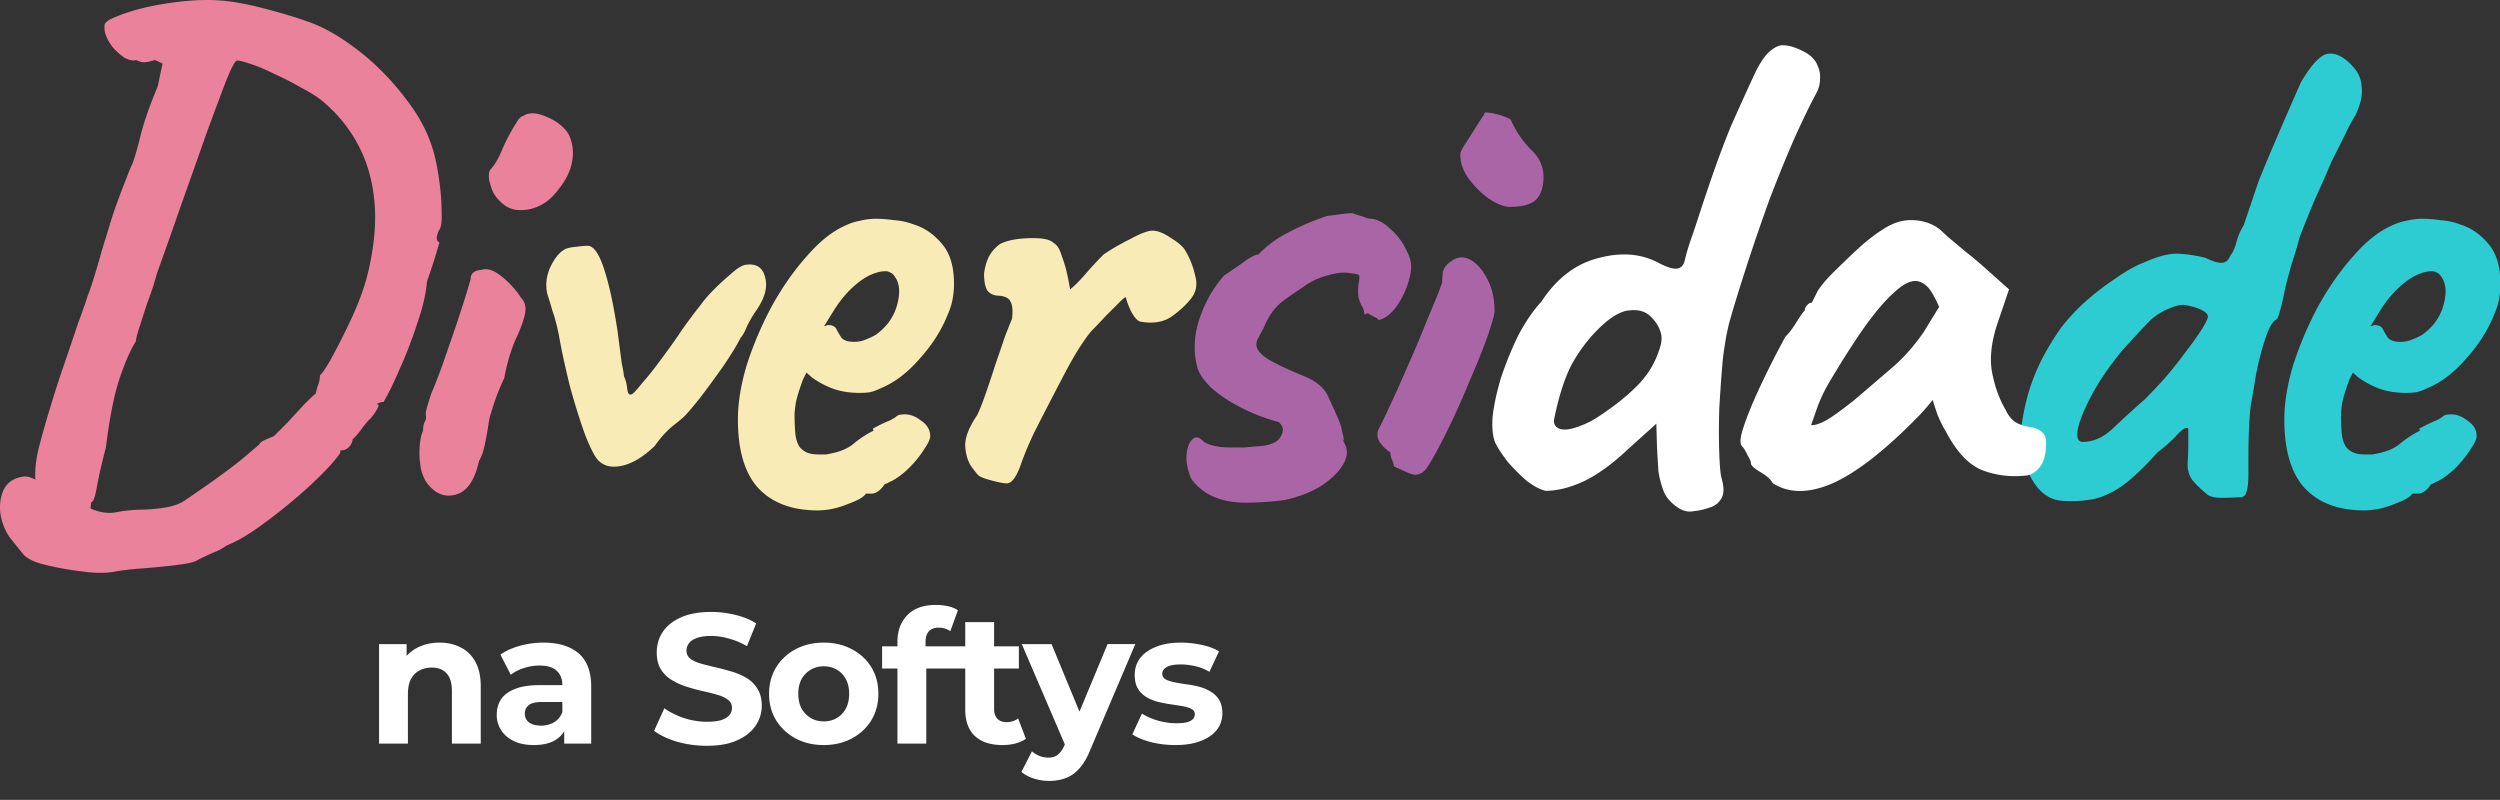 <svg width="622" height="199" fill="none" xmlns="http://www.w3.org/2000/svg"><rect width="100%" height="100%" fill="#333333" stroke="none"/><g clip-path="url('#clip0_5019_4703')"><path d="M588.177 126.986c-6.38 0-11.31-1.856-14.79-5.568-3.364-3.712-5.046-9.396-5.046-17.052 0-4.176.754-8.758 2.262-13.746a89.427 89.427 0 0 1 6.264-14.616c2.668-4.756 5.568-8.874 8.7-12.354 3.132-3.596 6.264-6.09 9.396-7.482a13.55 13.55 0 0 1 3.654-1.218c1.392-.348 2.726-.522 4.002-.522 1.392 0 2.9.116 4.524.348 1.74.116 3.364.464 4.872 1.044 2.668.812 4.988 2.378 6.96 4.698 2.088 2.32 3.132 5.684 3.132 10.092 0 1.16-.116 2.436-.348 3.828a16.277 16.277 0 0 1-1.218 3.828c-1.508 3.828-3.828 7.482-6.96 10.962-3.016 3.48-6.206 5.916-9.57 7.308a13.6 13.6 0 0 1-2.784 1.044 18.48 18.48 0 0 1-2.61.174c-2.436 0-4.64-.348-6.612-1.044a22.594 22.594 0 0 1-5.22-2.784l-1.392-1.218-.87 1.74c-.812 2.204-1.392 4.06-1.74 5.568-.232 1.508-.348 2.61-.348 3.306 0 1.392.058 2.842.174 4.35.116 1.392.464 2.552 1.044 3.48a5.136 5.136 0 0 0 1.74 1.392c.812.348 1.798.522 2.958.522h1.914a22.863 22.863 0 0 0 1.74-.348c2.088-.464 3.77-1.218 5.046-2.262a26.192 26.192 0 0 1 4.35-2.958l.696-.348-.174-.522c1.972-1.044 3.306-1.682 4.002-1.914.696-.348 1.218-.638 1.566-.87.464-.464.986-.696 1.566-.696 1.624-.232 3.19.232 4.698 1.392 1.624 1.044 2.436 2.378 2.436 4.002 0 .696-.522 1.798-1.566 3.306-.928 1.508-2.146 3.016-3.654 4.524-1.392 1.392-2.842 2.494-4.35 3.306-.348.116-.696.29-1.044.522-.348.116-.696.29-1.044.522h.174c-1.044 1.392-2.088 2.088-3.132 2.088h-1.392c-.464.812-1.972 1.682-4.524 2.61-2.552 1.044-5.046 1.566-7.482 1.566Zm9.048-41.934c1.044 0 1.972-.174 2.784-.522a17.961 17.961 0 0 0 2.61-1.218c2.784-1.972 4.582-4.524 5.394-7.656.812-3.132.522-5.51-.87-7.134-.232-.348-.522-.58-.87-.696a2.144 2.144 0 0 0-1.218-.348c-1.276 0-2.726.406-4.35 1.218-1.508.812-3.016 1.972-4.524 3.48s-2.9 3.306-4.176 5.394l-2.262 3.654c.232-.116.406-.174.522-.174.232-.116.406-.174.522-.174 1.044 0 1.74.348 2.088 1.044.348.696.754 1.392 1.218 2.088.58.696 1.624 1.044 3.132 1.044ZM557.493 123.68c-1.74.116-3.364.174-4.872.174-1.392 0-2.494-.232-3.306-.696-2.088-1.74-3.48-3.132-4.176-4.176-.58-1.044-.87-2.204-.87-3.48a68.36 68.36 0 0 0 .174-4.872v-4.002c-.464-.464-1.392.058-2.784 1.566s-3.016 2.958-4.872 4.35c-3.596 4.06-6.786 7.018-9.57 8.874-2.784 1.74-5.336 2.726-7.656 2.958-2.32.348-4.64.406-6.96.174-2.088-.232-3.944-1.276-5.568-3.132-1.508-1.856-2.668-4.118-3.48-6.786-.696-2.668-.928-5.278-.696-7.83.58-4.756 1.624-9.048 3.132-12.876 1.508-3.944 3.77-8.062 6.786-12.354 1.392-1.856 3.248-3.886 5.568-6.09a67.254 67.254 0 0 1 7.83-6.09c2.784-1.972 5.278-3.364 7.482-4.176 3.364-1.508 6.148-2.204 8.352-2.088 2.32.116 4.582.464 6.786 1.044 1.624.812 2.9 1.218 3.828 1.218 1.044 0 1.798-.58 2.262-1.74.696-.928 1.218-2.088 1.566-3.48a13.541 13.541 0 0 1 1.74-4.002l3.828-11.31a658.049 658.049 0 0 1 4.524-10.788c1.74-4.06 3.712-8.584 5.916-13.572 2.668-4.524 4.93-6.902 6.786-7.134 1.972-.232 4.002.812 6.09 3.132 1.392 1.392 2.146 3.132 2.262 5.22.232 1.972-.29 4.292-1.566 6.96-.812 1.276-1.682 2.9-2.61 4.872l-3.306 6.612a307.572 307.572 0 0 1-4.002 9.048 347.766 347.766 0 0 0-4.002 9.918c-.464 1.856-1.102 4.002-1.914 6.438a146.183 146.183 0 0 0-1.74 6.612 57.791 57.791 0 0 1-1.218 5.22c-.348 1.508-.754 2.262-1.218 2.262-.928.812-1.798 2.552-2.61 5.22a76.396 76.396 0 0 0-2.088 8.178c-.464 2.9-.87 5.278-1.218 7.134-.232 1.392-.406 3.364-.522 5.916a150.035 150.035 0 0 0-.174 7.134v4.524c0 2.204-.174 3.77-.522 4.698-.232.812-.696 1.218-1.392 1.218Zm-39.324-13.746c2.668 0 5.162-1.102 7.482-3.306a276.784 276.784 0 0 1 8.004-7.308 134.48 134.48 0 0 0 5.394-5.742 110.18 110.18 0 0 0 5.046-6.438c1.624-2.088 2.9-3.886 3.828-5.394.928-1.508 1.392-2.494 1.392-2.958 0-.58-.464-1.102-1.392-1.566-.812-.464-1.798-.812-2.958-1.044-1.16-.348-2.204-.406-3.132-.174-2.784.812-5.046 2.03-6.786 3.654-1.624 1.624-4.002 4.176-7.134 7.656-3.132 3.828-5.626 7.482-7.482 10.962-1.856 3.48-3.016 6.322-3.48 8.526-.348 2.088.058 3.132 1.218 3.132Z" fill="#2DCCD3"/><path d="M441.036 120.199c-.464-.928-1.507-1.856-3.131-2.784-1.508-.928-2.262-1.624-2.262-2.088 0-.464-.29-1.16-.87-2.088-.464-1.044-.928-1.798-1.392-2.262-.58-.696-.407-2.378.521-5.046.928-2.784 2.321-6.148 4.177-10.092a234.258 234.258 0 0 1 6.09-12.006c.928-.928 1.856-2.146 2.784-3.654.928-1.508 1.623-2.494 2.087-2.958 0-.464.174-.87.522-1.218.349-.464.755-.696 1.219-.696l1.392-2.784c.232-.464.927-1.392 2.087-2.784 1.276-1.392 2.785-2.9 4.525-4.524 1.74-1.74 3.48-3.364 5.22-4.872 1.856-1.508 3.364-2.61 4.524-3.306 2.436-1.624 4.93-2.378 7.482-2.262 2.668.116 4.93.928 6.786 2.436.348.348 1.102 1.044 2.262 2.088a330.924 330.924 0 0 1 4.176 3.48 82.518 82.518 0 0 1 4.176 3.48l6.438 5.742-2.958 8.7c-1.509 4.64-1.914 8.7-1.218 12.18.696 3.48 1.798 6.496 3.306 9.048.58 1.276 1.334 2.262 2.262 2.958 1.044.696 2.377 1.16 4.001 1.392.928.116 1.799.464 2.611 1.044.812.58 1.217 1.508 1.217 2.784 0 2.784-.521 4.814-1.565 6.09-.928 1.16-1.973 1.856-3.133 2.088-3.828.464-7.481.058-10.961-1.218-3.48-1.276-6.612-4.582-9.396-9.918-.464-.696-1.102-1.972-1.914-3.828-.696-1.972-1.102-3.248-1.218-3.828a70.893 70.893 0 0 1-1.914 2.262 40.145 40.145 0 0 1-2.088 2.262c-8.236 8.352-15.313 13.804-21.229 16.356-5.8 2.436-10.672 2.378-14.616-.174Zm9.571-14.442c.812.116 2.088-.29 3.828-1.218 1.74-1.044 4.059-2.726 6.96-5.046 3.944-3.364 7.192-6.148 9.744-8.352 2.552-2.204 5.046-5.046 7.482-8.526l3.828-6.264c-1.16-2.668-2.205-4.408-3.133-5.22-.927-.812-1.855-1.218-2.783-1.218-1.508 0-3.306.986-5.394 2.958-2.088 1.856-4.466 4.64-7.134 8.352-2.552 3.596-5.452 8.12-8.7 13.572-1.508 2.552-2.668 5.046-3.48 7.482l-1.218 3.48ZM421.489 127.159c-1.508.348-3.016-.058-4.524-1.218-1.392-1.044-2.378-2.204-2.958-3.48-.696-1.856-1.16-3.596-1.392-5.22a428.18 428.18 0 0 1-.348-5.916l-.174-5.916-7.134 6.438c-3.944 3.712-7.656 6.38-11.136 8.004-3.364 1.508-6.438 2.262-9.222 2.262-1.276-.232-2.842-1.044-4.698-2.436a48.292 48.292 0 0 1-4.872-4.872c-1.392-1.856-2.378-3.364-2.958-4.524-.696-1.624-.928-3.886-.696-6.786.348-2.9 1.044-6.09 2.088-9.57a86.555 86.555 0 0 1 4.176-10.266c1.74-3.364 3.712-6.264 5.916-8.7 3.828-5.8 8.584-9.396 14.268-10.788 5.684-1.508 10.73-1.044 15.138 1.392 2.088 1.044 3.596 1.45 4.524 1.218.928-.232 1.508-.986 1.74-2.262a55.686 55.686 0 0 1 1.566-5.22c.58-1.624 1.392-4.06 2.436-7.308 2.9-8.816 5.394-15.718 7.482-20.706a653.213 653.213 0 0 1 5.916-13.05c1.276-2.668 2.552-4.524 3.828-5.568 1.276-1.044 2.378-1.508 3.306-1.392 1.276 0 2.842.464 4.698 1.392 1.972.928 3.248 2.204 3.828 3.828a6.429 6.429 0 0 1 .522 3.306c0 1.16-.348 2.378-1.044 3.654-1.508 2.784-3.306 6.496-5.394 11.136-1.972 4.524-4.002 9.512-6.09 14.964a537.451 537.451 0 0 0-5.568 16.182c-1.74 5.336-3.19 10.034-4.35 14.094-.696 2.552-1.276 5.8-1.74 9.744a375.853 375.853 0 0 0-.87 12.18c-.116 4.06-.116 7.714 0 10.962.116 3.132.29 5.162.522 6.09.696 2.32.696 4.06 0 5.22-.696 1.16-1.682 1.914-2.958 2.262a15.198 15.198 0 0 1-3.828.87Zm-28.71-21.054c1.624-.58 3.074-1.276 4.35-2.088 1.276-.812 2.784-1.856 4.524-3.132 3.48-2.668 5.974-4.988 7.482-6.96 1.624-1.972 2.9-4.408 3.828-7.308.58-1.74.58-3.248 0-4.524-.464-1.276-1.334-2.494-2.61-3.654-1.276-1.044-2.9-1.45-4.872-1.218-1.972.116-4.234 1.334-6.786 3.654-2.784 2.552-5.162 5.51-7.134 8.874-1.972 3.364-3.596 8.178-4.872 14.442-.232 1.16.174 1.972 1.218 2.436 1.044.464 2.668.29 4.872-.522Z" fill="#fff"/><path d="M352.012 118.111c-.464 0-1.45-.348-2.958-1.044l-2.262-1.044c0-.464-.174-1.044-.522-1.74-.232-.696-.348-1.276-.348-1.74-.812-.464-1.624-1.218-2.436-2.262-.812-1.044-.986-2.204-.522-3.48.696-1.276 1.624-3.19 2.784-5.742a237.187 237.187 0 0 0 4.002-8.873c1.508-3.365 2.9-6.613 4.176-9.745 1.276-3.132 2.378-5.8 3.306-8.004.928-2.32 1.45-3.712 1.566-4.175 0-.465.058-1.276.174-2.436.232-1.16.986-2.146 2.262-2.958 1.508-1.044 3.074-1.102 4.698-.174 1.624.927 3.016 2.552 4.176 4.871 1.16 2.204 1.74 4.814 1.74 7.83 0 .813-.58 2.9-1.74 6.264-1.16 3.248-2.726 7.134-4.698 11.658a203.101 203.101 0 0 1-6.264 13.746c-1.74 3.364-3.074 5.742-4.002 7.134-.812 1.276-1.856 1.914-3.132 1.914Zm23.664-66.642c-1.392 0-3.074-.638-5.046-1.913-1.856-1.276-3.538-2.9-5.046-4.872-1.508-1.972-2.262-4.06-2.262-6.264 0-.58.522-1.625 1.566-3.133 1.044-1.623 2.03-3.19 2.958-4.697 1.044-1.509 1.566-2.378 1.566-2.61.928 0 2.03.174 3.306.521 1.276.348 2.32.755 3.132 1.218 1.276 2.9 2.958 5.395 5.046 7.483 2.088 1.971 3.132 4.233 3.132 6.785 0 2.552-.638 4.466-1.914 5.742-1.276 1.16-3.422 1.74-6.438 1.74ZM309.973 125.071c-6.148 0-10.672-1.972-13.572-5.916-.812-1.856-1.218-3.712-1.218-5.568.116-1.972.58-3.364 1.392-4.176.812-.928 1.798-.754 2.958.522 1.508.928 3.654 1.392 6.438 1.392h3.654c1.16-.116 2.494-.232 4.002-.348 2.668-.232 4.35-1.044 5.046-2.436.812-1.392.638-2.552-.522-3.48h.174a46.915 46.915 0 0 1-9.222-3.48c-3.016-1.508-5.568-3.19-7.656-5.046-2.088-1.972-3.306-3.828-3.654-5.568-.928-3.828-.696-7.772.696-11.832 1.392-4.06 3.422-7.598 6.09-10.614a392.57 392.57 0 0 0 4.35-2.958c1.856-1.392 3.19-2.146 4.002-2.262v.174c2.204-2.32 4.698-4.176 7.482-5.568 2.784-1.508 6.032-2.9 9.744-4.176l2.784-.348c1.392-.232 2.61-.348 3.654-.348-.116 0 .174.116.87.348.696.232 1.276.406 1.74.522.696.348 1.392.522 2.088.522 1.624.232 3.19 1.102 4.698 2.61a14.944 14.944 0 0 1 3.828 5.046c1.044 1.856 1.45 3.596 1.218 5.22-.348 2.668-1.334 5.336-2.958 8.004-1.624 2.552-3.364 4.002-5.22 4.35.232-.116 0-.348-.696-.696a28.5 28.5 0 0 1-1.914-1.044l-.696.348-.174-.522c0-.348-.116-.754-.348-1.218a10.238 10.238 0 0 1-1.044-2.61c-.116-.928-.116-1.972 0-3.132.232-1.276.29-2.03.174-2.262-.116-.232-.812-.406-2.088-.522-1.508-.348-3.422-.174-5.742.522-2.32.58-4.466 1.624-6.438 3.132-2.32 1.508-4.06 2.726-5.22 3.654-1.044.928-1.856 1.856-2.436 2.784-.58.812-1.218 2.03-1.914 3.654-.464.812-.87 1.566-1.218 2.262-.348.58-.522 1.16-.522 1.74 0 1.16.986 2.378 2.958 3.654 1.972 1.16 4.93 2.552 8.874 4.176 3.132 1.276 5.162 3.016 6.09 5.22a132.762 132.762 0 0 1 2.784 6.264c.232.464.464 1.334.696 2.61.348 1.16.406 1.856.174 2.088.232.232.348.464.348.696v-.174c.928 1.74.754 3.596-.522 5.568-1.16 1.856-3.016 3.596-5.568 5.22-2.552 1.508-5.452 2.61-8.7 3.306h.174c-1.74.232-3.48.406-5.22.522-1.624.116-3.19.174-4.698.174Z" fill="#AA65A6"/><path d="M250.926 120.2c-.348.116-1.102.058-2.262-.174a47.097 47.097 0 0 1-3.306-.87c-1.044-.348-1.682-.638-1.914-.87-.464-.464-1.102-1.276-1.914-2.436-.812-1.276-1.276-2.958-1.392-5.046 0-2.088.986-4.582 2.958-7.482.58-1.16 1.276-2.9 2.088-5.22s1.624-4.756 2.436-7.308c.928-2.668 1.74-5.046 2.436-7.134.812-2.088 1.392-3.538 1.74-4.35.232-1.972.116-3.364-.348-4.176-.348-.928-1.334-1.45-2.958-1.566-1.16 0-2.088-.406-2.784-1.218-.58-.812-.87-2.262-.87-4.35.232-1.624.638-3.016 1.218-4.176a9.058 9.058 0 0 1 2.784-3.132c1.16-.58 2.61-.986 4.35-1.218a28.272 28.272 0 0 1 5.394-.174c1.74.116 2.958.522 3.654 1.218.812.464 1.45 1.508 1.914 3.132a31.382 31.382 0 0 1 1.392 4.698c.348 1.624.58 2.842.696 3.654 1.16-.928 2.436-2.204 3.828-3.828a93.33 93.33 0 0 1 4.524-4.872c1.856-1.276 4.06-2.552 6.612-3.828 2.552-1.392 4.408-2.088 5.568-2.088 1.276 0 2.842.638 4.698 1.914 1.856 1.16 3.016 2.204 3.48 3.132a20.686 20.686 0 0 1 2.436 6.264c.58 2.088.232 3.944-1.044 5.568-1.16 1.508-2.784 3.016-4.872 4.524-2.088 1.392-4.698 1.798-7.83 1.218-.696-.232-1.45-1.102-2.262-2.61-.696-1.508-1.102-2.61-1.218-3.306 0-.348-.522 0-1.566 1.044l-3.48 3.48a122.24 122.24 0 0 1-3.654 3.828c-1.972 2.436-4.06 5.742-6.264 9.918a1230.193 1230.193 0 0 0-7.83 15.138c-1.392 2.9-2.552 5.684-3.48 8.352-.928 2.552-1.914 4.002-2.958 4.35ZM203.426 126.986c-6.38 0-11.31-1.856-14.79-5.568-3.364-3.712-5.046-9.396-5.046-17.052 0-4.176.754-8.758 2.262-13.746a89.427 89.427 0 0 1 6.264-14.616c2.668-4.756 5.568-8.874 8.7-12.354 3.132-3.596 6.264-6.09 9.396-7.482a13.55 13.55 0 0 1 3.654-1.218c1.392-.348 2.726-.522 4.002-.522 1.392 0 2.9.116 4.524.348 1.74.116 3.364.464 4.872 1.044 2.668.812 4.988 2.378 6.96 4.698 2.088 2.32 3.132 5.684 3.132 10.092 0 1.16-.116 2.436-.348 3.828a16.277 16.277 0 0 1-1.218 3.828c-1.508 3.828-3.828 7.482-6.96 10.962-3.016 3.48-6.206 5.916-9.57 7.308a13.6 13.6 0 0 1-2.784 1.044 18.48 18.48 0 0 1-2.61.174c-2.436 0-4.64-.348-6.612-1.044a22.594 22.594 0 0 1-5.22-2.784l-1.392-1.218-.87 1.74c-.812 2.204-1.392 4.06-1.74 5.568-.232 1.508-.348 2.61-.348 3.306 0 1.392.058 2.842.174 4.35.116 1.392.464 2.552 1.044 3.48a5.136 5.136 0 0 0 1.74 1.392c.812.348 1.798.522 2.958.522h1.914a22.863 22.863 0 0 0 1.74-.348c2.088-.464 3.77-1.218 5.046-2.262a26.192 26.192 0 0 1 4.35-2.958l.696-.348-.174-.522c1.972-1.044 3.306-1.682 4.002-1.914.696-.348 1.218-.638 1.566-.87.464-.464.986-.696 1.566-.696 1.624-.232 3.19.232 4.698 1.392 1.624 1.044 2.436 2.378 2.436 4.002 0 .696-.522 1.798-1.566 3.306-.928 1.508-2.146 3.016-3.654 4.524-1.392 1.392-2.842 2.494-4.35 3.306-.348.116-.696.29-1.044.522-.348.116-.696.29-1.044.522h.174c-1.044 1.392-2.088 2.088-3.132 2.088h-1.392c-.464.812-1.972 1.682-4.524 2.61-2.552 1.044-5.046 1.566-7.482 1.566Zm9.048-41.934c1.044 0 1.972-.174 2.784-.522a17.961 17.961 0 0 0 2.61-1.218c2.784-1.972 4.582-4.524 5.394-7.656.812-3.132.522-5.51-.87-7.134-.232-.348-.522-.58-.87-.696a2.144 2.144 0 0 0-1.218-.348c-1.276 0-2.726.406-4.35 1.218-1.508.812-3.016 1.972-4.524 3.48s-2.9 3.306-4.176 5.394l-2.262 3.654c.232-.116.406-.174.522-.174.232-.116.406-.174.522-.174 1.044 0 1.74.348 2.088 1.044.348.696.754 1.392 1.218 2.088.58.696 1.624 1.044 3.132 1.044ZM148.955 114.631c-.812-.696-1.914-2.784-3.306-6.264-1.276-3.48-2.552-7.54-3.828-12.18-1.16-4.64-2.088-8.932-2.784-12.876-.464-2.32-.986-4.292-1.566-5.916a99.635 99.635 0 0 0-1.218-4.002c-.58-2.088-.406-4.292.522-6.612 1.044-2.32 2.262-3.886 3.654-4.698.58-.348 1.624-.58 3.132-.696 1.624-.232 2.668-.29 3.132-.174 1.392.464 2.668 2.61 3.828 6.438 1.16 3.712 2.204 8.642 3.132 14.79.464 3.596.812 6.264 1.044 8.004.348 1.624.522 2.668.522 3.132.464.928.754 2.088.87 3.48.232 1.276.812 1.45 1.74.522.464-.464 1.16-1.276 2.088-2.436 1.044-1.16 2.262-2.668 3.654-4.524 2.436-3.248 4.35-5.916 5.742-8.004a113.448 113.448 0 0 1 5.046-6.786c.812-1.16 1.914-2.436 3.306-3.828a62.557 62.557 0 0 1 4.176-3.828c1.392-1.276 2.552-2.03 3.48-2.262 2.784-.464 4.466.58 5.046 3.132.696 2.436-.116 5.278-2.436 8.526-.928 1.392-1.682 2.726-2.262 4.002-.464 1.16-.928 1.972-1.392 2.436-.928 1.856-2.378 4.234-4.35 7.134a279.782 279.782 0 0 1-5.742 7.83c-1.856 2.32-3.132 3.828-3.828 4.524-.464.464-1.508 1.334-3.132 2.61-1.508 1.276-2.958 2.9-4.35 4.872-2.784 2.668-5.452 4.292-8.004 4.872-2.552.58-4.524.174-5.916-1.218Z" fill="#F9EBB5"/><path d="M106.837 120.895c-.928-.928-1.624-2.32-2.088-4.176-.348-1.856-.464-3.654-.348-5.394.116-1.856.406-3.248.87-4.176 0-.928.116-1.624.348-2.088.348-.58.464-1.102.348-1.566-.116-.464 0-1.276.348-2.436s.696-2.262 1.044-3.306c.812-1.856 1.74-4.234 2.784-7.134l3.132-9.048c1.044-3.132 1.914-5.8 2.61-8.004.696-2.32 1.102-3.712 1.218-4.176 0-1.392.928-2.146 2.784-2.262 1.392-.464 3.074.116 5.046 1.74 1.972 1.624 3.538 3.364 4.698 5.22.928.928 1.276 2.146 1.044 3.654-.232 1.508-.986 3.654-2.262 6.438-.464.928-1.044 2.494-1.74 4.698-.58 2.088-.986 3.828-1.218 5.22-.464.928-1.044 2.262-1.74 4.002a111.37 111.37 0 0 0-1.566 4.698c-.232.58-.464 1.682-.696 3.306a81.856 81.856 0 0 1-.87 4.698c-.348 1.624-.812 2.9-1.392 3.828-1.044 4.756-2.9 7.54-5.568 8.352-2.552.812-4.814.116-6.786-2.088Zm18.792-69.774c-1.276-.928-2.262-2.03-2.958-3.306-.58-1.392-.928-2.61-1.044-3.654 0-1.044.116-1.682.348-1.914 1.16-1.276 2.146-2.958 2.958-5.046a52.983 52.983 0 0 1 2.958-5.742c.232-.348.522-.812.87-1.392.464-.696.928-1.102 1.392-1.218 1.392-.928 3.306-.87 5.742.174 2.552 1.044 4.408 2.494 5.568 4.35 1.044 2.204 1.334 4.466.87 6.786-.348 2.32-1.566 4.756-3.654 7.308-1.74 2.32-3.944 3.828-6.612 4.524-2.668.58-4.814.29-6.438-.87ZM28.091 142.297c-2.204.348-4.872.29-8.004-.174-3.132-.348-6.496-.986-10.092-1.914-1.856-.58-3.19-1.276-4.002-2.088-.696-.812-1.914-2.32-3.654-4.524-1.16-1.74-1.914-3.712-2.262-5.916-.232-2.204.058-4.176.87-5.916.928-1.74 2.436-2.784 4.524-3.132.928-.232 2.03 0 3.306.696 1.392.58 2.842 1.334 4.35 2.262a160.21 160.21 0 0 0 7.83 4.176c2.784 1.508 5.336 2.088 7.656 1.74 1.624-.348 3.538-.58 5.742-.696 2.32 0 4.524-.174 6.612-.522 2.204-.348 3.944-.986 5.22-1.914 6.148-4.176 10.73-7.482 13.746-9.918l4.524-3.828c.232-.464.638-.812 1.218-1.044a25.543 25.543 0 0 1 2.436-1.044l3.306-3.306c1.508-1.624 2.958-3.19 4.35-4.698 1.508-1.508 2.436-2.378 2.784-2.61.232-1.044.464-1.856.696-2.436a6.569 6.569 0 0 0 .348-2.088c.928-.928 2.146-2.842 3.654-5.742 1.624-3.016 3.248-6.322 4.872-9.918 1.624-3.712 2.784-7.076 3.48-10.092 1.508-6.38 2.03-12.18 1.566-17.4-.464-5.22-1.798-9.918-4.002-14.094-2.204-4.176-5.162-7.83-8.874-10.962-1.276-1.044-3.016-2.146-5.22-3.306a74.794 74.794 0 0 0-6.786-3.48c-2.32-1.16-4.408-2.03-6.264-2.61-1.74-.58-2.784-.812-3.132-.696-.464.116-1.392 1.914-2.784 5.394-1.276 3.364-2.9 7.714-4.872 13.05a1934.533 1934.533 0 0 1-6.09 17.226A1324.606 1324.606 0 0 1 39.053 68a68.833 68.833 0 0 1-2.262 6.96 363.984 363.984 0 0 0-2.088 6.438c-.58 1.74-.87 2.9-.87 3.48-1.276 1.972-2.61 4.988-4.002 9.048s-2.552 9.86-3.48 17.4c-1.044 3.944-1.798 7.25-2.262 9.918-.464 2.552-.928 3.77-1.392 3.654l-.174 1.566c-.116 1.16-.348 1.914-.696 2.262 0 .696-.696 1.16-2.088 1.392-1.392.232-3.016-.058-4.872-.87-1.856-.812-3.596-2.378-5.22-4.698-.348-1.276-.638-3.132-.87-5.568-.116-2.552.29-5.51 1.218-8.874.58-2.204 1.392-5.046 2.436-8.526a286.386 286.386 0 0 1 3.48-10.788 1166.42 1166.42 0 0 0 3.48-10.266c1.16-3.132 1.972-5.452 2.436-6.96.812-1.972 1.972-5.684 3.48-11.136l2.784-9.048a182.578 182.578 0 0 1 2.958-8.004c.928-2.436 1.566-4.002 1.914-4.698.58-1.508 1.276-3.944 2.088-7.308.928-3.48 2.32-7.424 4.176-11.832l1.218-5.742-1.914-.87c-1.392.464-2.494.638-3.306.522-.696-.232-1.16-.406-1.392-.522-.696.232-1.624.058-2.784-.522-1.044-.696-2.03-1.566-2.958-2.61-.812-1.044-1.334-1.914-1.566-2.61-.232-.464-.406-1.044-.522-1.74V6.23c.116-.696 1.102-1.392 2.958-2.088 1.856-.812 4.234-1.566 7.134-2.262 3.016-.696 6.206-1.218 9.57-1.566 3.364-.348 6.496-.406 9.396-.174 3.016.232 6.728.928 11.136 2.088 4.408 1.16 8.178 2.32 11.31 3.48 3.712 1.392 7.714 3.77 12.006 7.134 4.292 3.364 8.178 7.366 11.658 12.006 3.596 4.64 5.974 9.512 7.134 14.616.348 1.392.696 3.364 1.044 5.916.348 2.552.522 5.046.522 7.482.116 2.32-.116 3.828-.696 4.524-.232.464-.406 1.044-.522 1.74 0 .58.232.986.696 1.218-.116.348-.522 1.682-1.218 4.002a165.58 165.58 0 0 1-1.914 5.742c-.232 3.016-1.044 6.496-2.436 10.44a108.97 108.97 0 0 1-4.35 11.31c-1.508 3.48-2.842 6.206-4.002 8.178-.464 0-.928.116-1.392.348-.348.116-.29.232.174.348 0 .58-.638 1.682-1.914 3.306-.464.348-1.218 1.218-2.262 2.61-.928 1.276-1.682 2.146-2.262 2.61a3.599 3.599 0 0 1-1.044 2.088c-.58.464-1.102.696-1.566.696h-.348c-.116 0-.174.232-.174.696-.928 1.392-2.494 3.19-4.698 5.394s-4.698 4.466-7.482 6.786a134.51 134.51 0 0 1-8.352 6.438c-2.784 1.972-5.336 3.422-7.656 4.35a15.73 15.73 0 0 1-3.654 1.914c-1.276.58-2.494 1.16-3.654 1.74-.58.464-2.262.87-5.046 1.218-2.784.348-5.742.638-8.874.87-3.016.232-5.394.522-7.134.87Z" fill="#EA829B"/><path d="M109.354 159.884c1.963 0 3.711.399 5.244 1.196 1.564.767 2.791 1.963 3.68 3.588.889 1.595 1.334 3.649 1.334 6.164V185h-7.176v-13.064c0-1.993-.445-3.465-1.334-4.416-.859-.951-2.085-1.426-3.68-1.426-1.135 0-2.162.245-3.082.736-.889.46-1.595 1.181-2.116 2.162-.491.981-.736 2.239-.736 3.772V185h-7.176v-24.748h6.854v6.854l-1.288-2.07a9.163 9.163 0 0 1 3.818-3.818c1.656-.889 3.542-1.334 5.658-1.334ZM140.377 185v-4.83l-.46-1.058v-8.648c0-1.533-.476-2.729-1.426-3.588-.92-.859-2.346-1.288-4.278-1.288a12.3 12.3 0 0 0-3.91.644c-1.258.399-2.331.951-3.22 1.656l-2.576-5.014c1.349-.951 2.974-1.687 4.876-2.208a21.832 21.832 0 0 1 5.796-.782c3.772 0 6.7.889 8.786 2.668 2.085 1.779 3.128 4.554 3.128 8.326V185h-6.716Zm-7.544.368c-1.932 0-3.588-.322-4.968-.966-1.38-.675-2.438-1.579-3.174-2.714-.736-1.135-1.104-2.407-1.104-3.818 0-1.472.352-2.76 1.058-3.864.736-1.104 1.886-1.963 3.45-2.576 1.564-.644 3.603-.966 6.118-.966h6.578v4.186h-5.796c-1.687 0-2.852.276-3.496.828-.614.552-.92 1.242-.92 2.07 0 .92.352 1.656 1.058 2.208.736.521 1.732.782 2.99.782 1.196 0 2.269-.276 3.22-.828.95-.583 1.64-1.426 2.07-2.53l1.104 3.312c-.522 1.595-1.472 2.806-2.852 3.634-1.38.828-3.159 1.242-5.336 1.242Zm43.028.184c-2.576 0-5.045-.337-7.406-1.012-2.362-.705-4.263-1.61-5.704-2.714l2.53-5.612c1.38.981 3.005 1.794 4.876 2.438 1.901.613 3.818.92 5.75.92 1.472 0 2.652-.138 3.542-.414.92-.307 1.594-.721 2.024-1.242a2.742 2.742 0 0 0 .644-1.794c0-.859-.338-1.533-1.012-2.024-.675-.521-1.564-.935-2.668-1.242a40.385 40.385 0 0 0-3.68-.92 52.417 52.417 0 0 1-4.002-1.104 17.037 17.037 0 0 1-3.634-1.656 8.354 8.354 0 0 1-2.714-2.668c-.675-1.104-1.012-2.515-1.012-4.232 0-1.84.49-3.511 1.472-5.014 1.012-1.533 2.514-2.745 4.508-3.634 2.024-.92 4.554-1.38 7.59-1.38 2.024 0 4.017.245 5.98.736 1.962.46 3.695 1.165 5.198 2.116l-2.3 5.658c-1.503-.859-3.006-1.487-4.508-1.886-1.503-.429-2.975-.644-4.416-.644-1.442 0-2.622.169-3.542.506-.92.337-1.58.782-1.978 1.334-.399.521-.598 1.135-.598 1.84 0 .828.337 1.503 1.012 2.024.674.491 1.564.889 2.668 1.196 1.104.307 2.315.613 3.634.92 1.349.307 2.683.659 4.002 1.058 1.349.399 2.576.935 3.68 1.61a7.936 7.936 0 0 1 2.668 2.668c.705 1.104 1.058 2.499 1.058 4.186a8.706 8.706 0 0 1-1.518 4.968c-1.012 1.503-2.53 2.714-4.554 3.634-1.994.92-4.524 1.38-7.59 1.38Zm29.104-.184c-2.638 0-4.984-.552-7.038-1.656-2.024-1.104-3.634-2.607-4.83-4.508-1.166-1.932-1.748-4.125-1.748-6.578 0-2.484.582-4.677 1.748-6.578a12.42 12.42 0 0 1 4.83-4.508c2.054-1.104 4.4-1.656 7.038-1.656 2.606 0 4.937.552 6.992 1.656 2.054 1.073 3.664 2.561 4.83 4.462 1.165 1.901 1.748 4.109 1.748 6.624 0 2.453-.583 4.646-1.748 6.578-1.166 1.901-2.776 3.404-4.83 4.508-2.055 1.104-4.386 1.656-6.992 1.656Zm0-5.888c1.196 0 2.269-.276 3.22-.828.95-.552 1.702-1.334 2.254-2.346.552-1.043.828-2.269.828-3.68 0-1.441-.276-2.668-.828-3.68-.552-1.012-1.304-1.794-2.254-2.346-.951-.552-2.024-.828-3.22-.828-1.196 0-2.27.276-3.22.828-.951.552-1.718 1.334-2.3 2.346-.552 1.012-.828 2.239-.828 3.68 0 1.411.276 2.637.828 3.68.582 1.012 1.349 1.794 2.3 2.346.95.552 2.024.828 3.22.828Zm18.32 5.52v-25.3c0-2.791.828-5.014 2.484-6.67 1.656-1.687 4.018-2.53 7.084-2.53 1.043 0 2.04.107 2.99.322.982.215 1.81.552 2.484 1.012l-1.886 5.198a4.865 4.865 0 0 0-1.334-.644 5.222 5.222 0 0 0-1.564-.23c-1.042 0-1.855.307-2.438.92-.552.583-.828 1.472-.828 2.668v2.3l.184 3.082V185h-7.176Zm-3.818-18.676v-5.52h17.158v5.52h-17.158Zm29.933 19.044c-2.913 0-5.182-.736-6.808-2.208-1.625-1.503-2.438-3.726-2.438-6.67v-21.712h7.176v21.62c0 1.043.276 1.855.828 2.438.552.552 1.304.828 2.254.828 1.135 0 2.101-.307 2.898-.92l1.932 5.06c-.736.521-1.625.92-2.668 1.196-1.012.245-2.07.368-3.174.368Zm-13.064-19.044v-5.52h17.158v5.52h-17.158Zm24.693 27.968c-1.288 0-2.56-.199-3.818-.598-1.257-.399-2.284-.951-3.082-1.656l2.622-5.106a6.228 6.228 0 0 0 1.886 1.15 6.135 6.135 0 0 0 2.162.414c1.012 0 1.81-.245 2.392-.736.614-.46 1.166-1.242 1.656-2.346l1.288-3.036.552-.782 8.878-21.344h6.9l-11.178 26.266c-.797 1.993-1.717 3.557-2.76 4.692-1.012 1.135-2.146 1.932-3.404 2.392-1.226.46-2.591.69-4.094.69Zm4.232-8.326-11.04-25.714h7.406l8.556 20.7-4.922 5.014Zm27.179-.598c-2.116 0-4.155-.245-6.118-.736-1.932-.521-3.465-1.165-4.6-1.932l2.392-5.152c1.135.705 2.469 1.288 4.002 1.748 1.564.429 3.097.644 4.6.644 1.656 0 2.821-.199 3.496-.598.705-.399 1.058-.951 1.058-1.656 0-.583-.276-1.012-.828-1.288-.521-.307-1.227-.537-2.116-.69-.889-.153-1.871-.307-2.944-.46a40.99 40.99 0 0 1-3.174-.598 11.414 11.414 0 0 1-2.944-1.196 6.21 6.21 0 0 1-2.162-2.116c-.521-.889-.782-2.039-.782-3.45 0-1.564.445-2.944 1.334-4.14.92-1.196 2.239-2.131 3.956-2.806 1.717-.705 3.772-1.058 6.164-1.058 1.687 0 3.404.184 5.152.552 1.748.368 3.205.905 4.37 1.61l-2.392 5.106c-1.196-.705-2.407-1.181-3.634-1.426a15.522 15.522 0 0 0-3.496-.414c-1.595 0-2.76.215-3.496.644-.736.429-1.104.981-1.104 1.656 0 .613.261 1.073.782 1.38.552.307 1.273.552 2.162.736.889.184 1.855.353 2.898.506 1.073.123 2.147.322 3.22.598 1.073.276 2.039.675 2.898 1.196a5.834 5.834 0 0 1 2.162 2.07c.552.859.828 1.993.828 3.404 0 1.533-.46 2.898-1.38 4.094-.92 1.165-2.254 2.085-4.002 2.76-1.717.675-3.818 1.012-6.302 1.012Z" fill="#fff"/></g><defs><clipPath id="clip0_5019_4703"><path fill="#fff" d="M0 0h622v199H0z"/></clipPath></defs></svg>